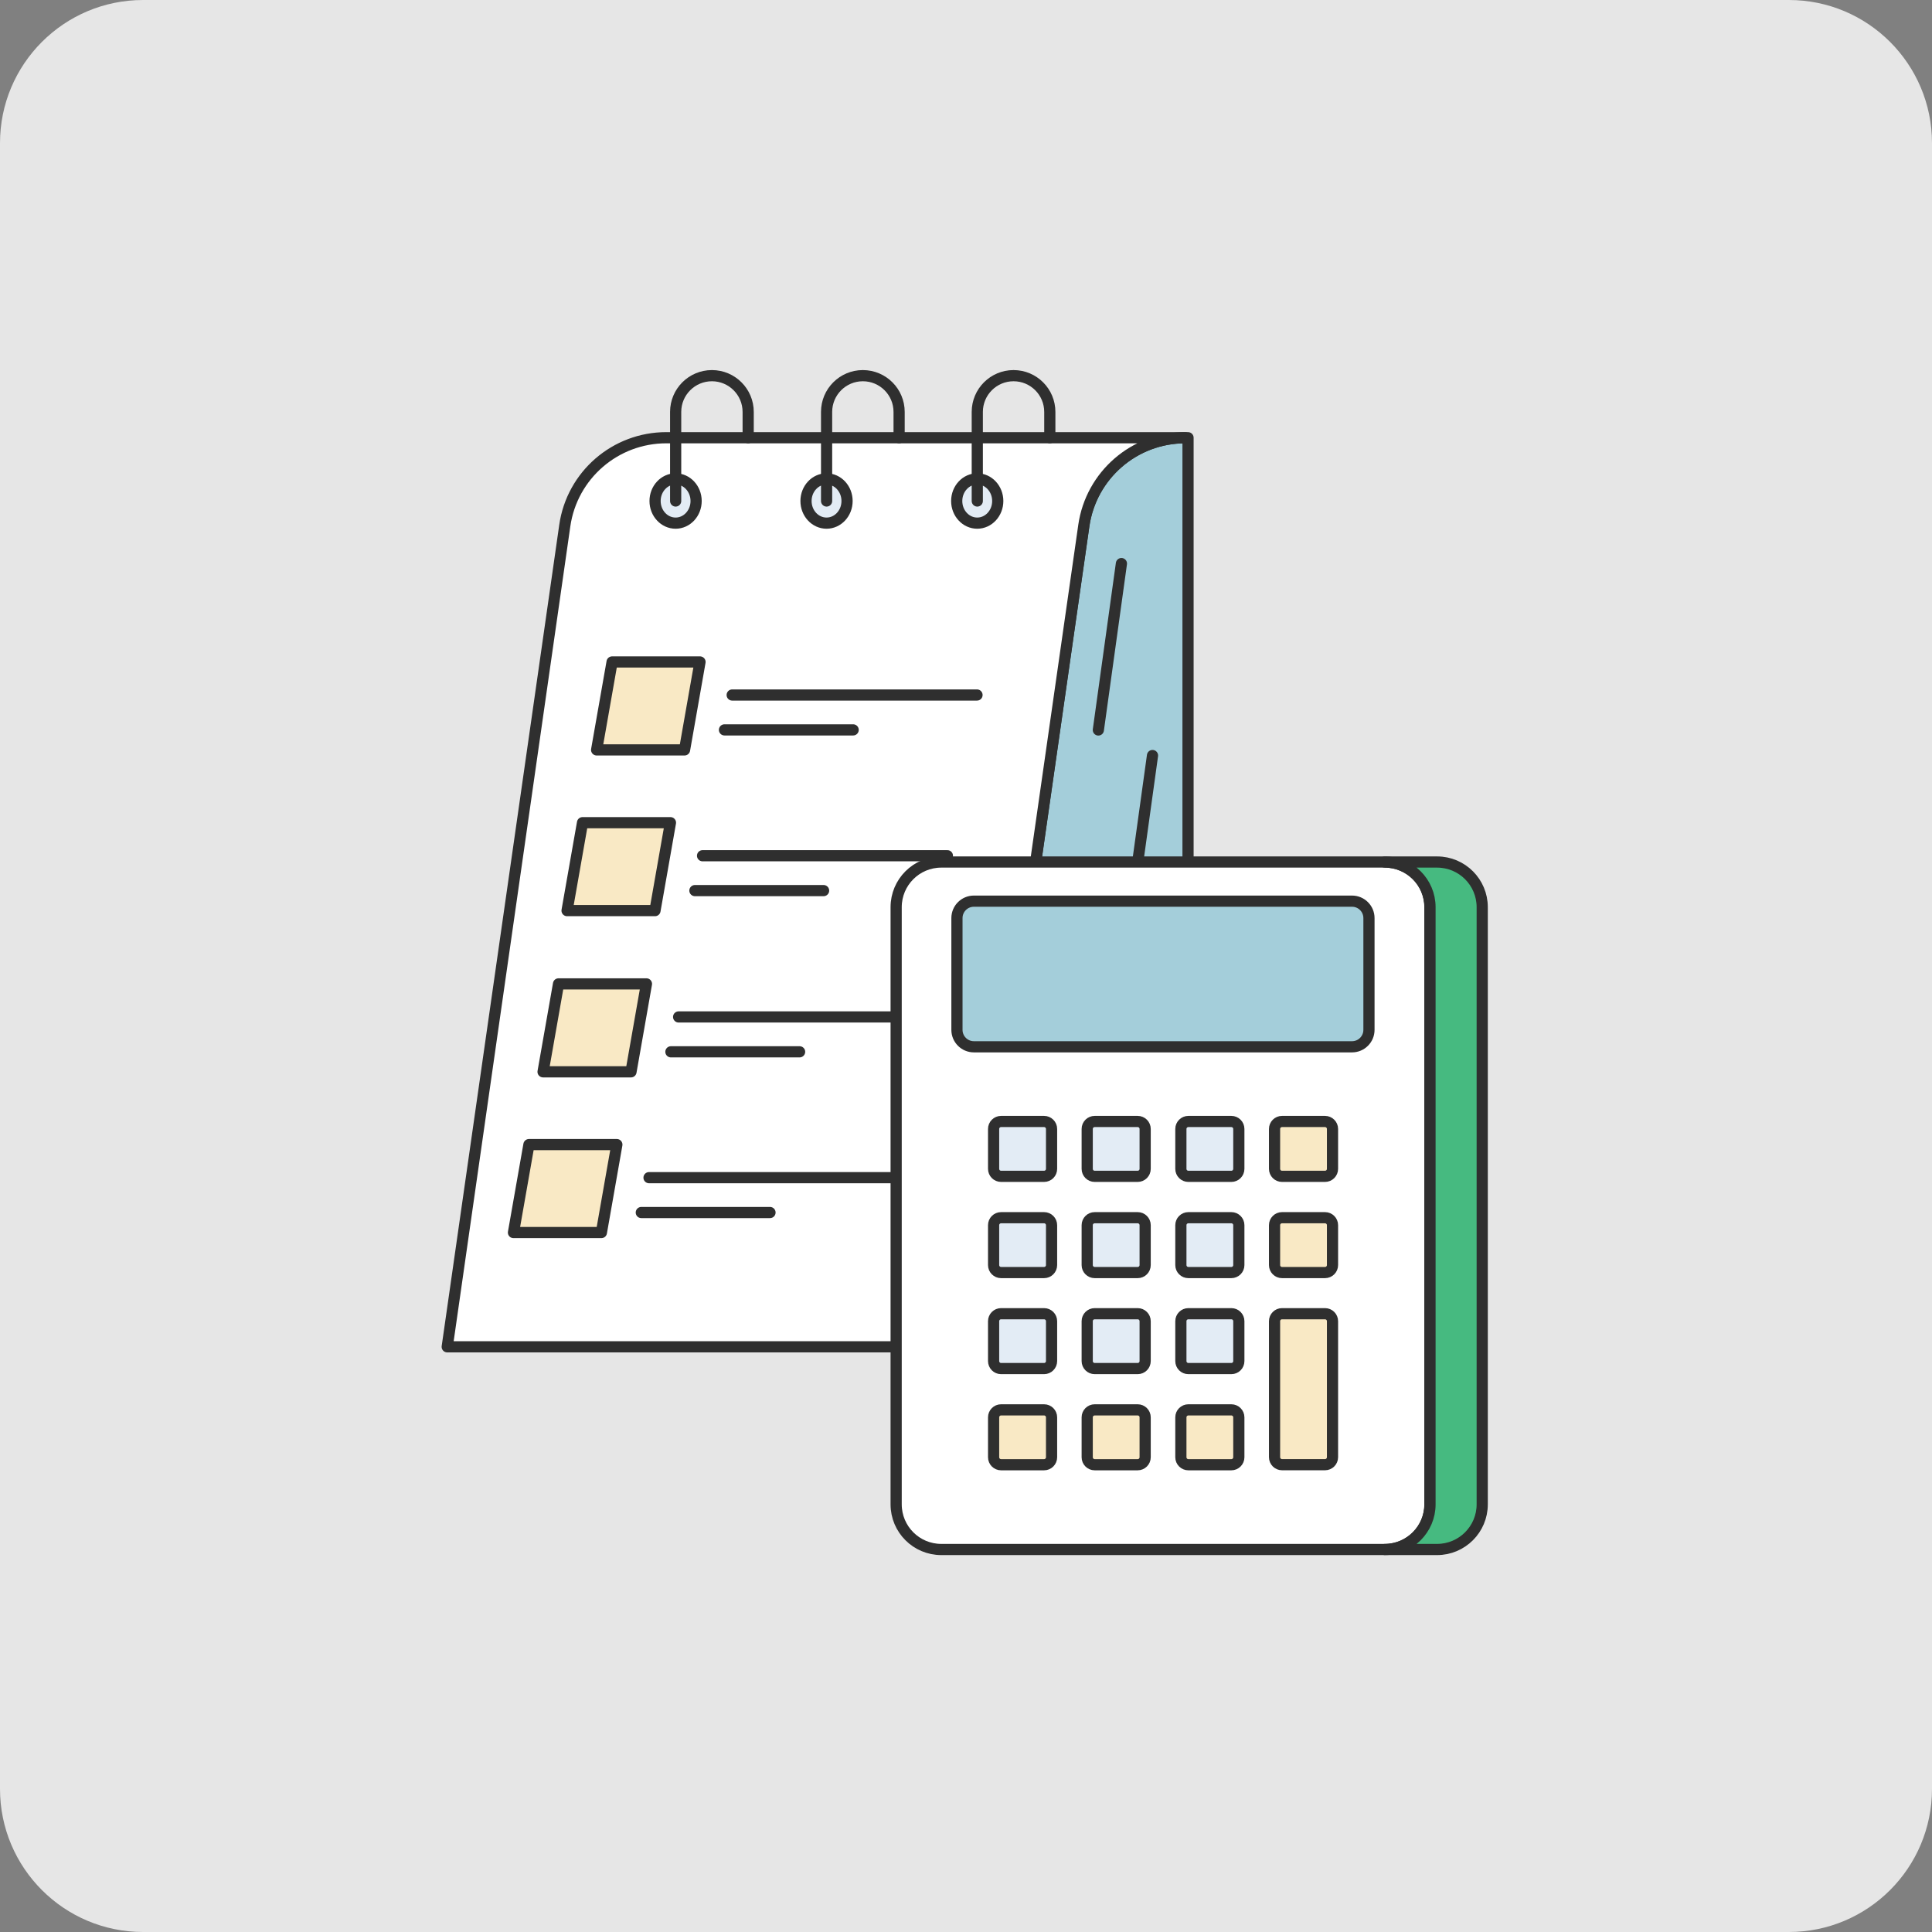 <svg width="216" height="216" viewBox="0 0 216 216" fill="none" xmlns="http://www.w3.org/2000/svg">
<rect x="0" y="0" width="216" height="216" fill="#808080" stroke="none"/>
<path d="M0 16C0 7.163 7.163 0 16 0H200C208.837 0 216 7.163 216 16V200C216 208.837 208.837 216 200 216H16C7.163 216 0 208.837 0 200V16Z" fill="white" fill-opacity="0.8"/>
<path d="M132.823 48.938V150.575H108.035L121.178 58.768C121.987 53.125 126.82 48.938 132.517 48.938H132.823Z" fill="#A4CEDA" stroke="#2F2F2F" stroke-width="1.25" stroke-miterlimit="10" stroke-linecap="round" stroke-linejoin="round"/>
<path d="M132.509 48.938C126.813 48.938 121.98 53.125 121.171 58.768L108.028 150.575H50L63.143 58.768C63.952 53.125 68.785 48.938 74.493 48.938H132.509Z" fill="white" stroke="#2F2F2F" stroke-width="1.25" stroke-miterlimit="10" stroke-linecap="round" stroke-linejoin="round"/>
<path d="M75.533 58.488C76.8 58.488 77.827 57.38 77.827 56.014C77.827 54.647 76.8 53.539 75.533 53.539C74.266 53.539 73.238 54.647 73.238 56.014C73.238 57.38 74.266 58.488 75.533 58.488Z" fill="#E3ECF5" stroke="#2F2F2F" stroke-width="1.25" stroke-miterlimit="10" stroke-linecap="round" stroke-linejoin="round"/>
<path d="M75.539 56.013V46.054C75.539 43.815 77.354 42 79.593 42C81.832 42 83.647 43.815 83.647 46.054V48.938" stroke="#2F2F2F" stroke-width="1.25" stroke-miterlimit="10" stroke-linecap="round" stroke-linejoin="round"/>
<path d="M92.408 58.488C93.675 58.488 94.702 57.38 94.702 56.014C94.702 54.647 93.675 53.539 92.408 53.539C91.141 53.539 90.113 54.647 90.113 56.014C90.113 57.38 91.141 58.488 92.408 58.488Z" fill="#E3ECF5" stroke="#2F2F2F" stroke-width="1.25" stroke-miterlimit="10" stroke-linecap="round" stroke-linejoin="round"/>
<path d="M92.414 56.013V46.054C92.414 43.815 94.229 42 96.468 42C98.707 42 100.522 43.815 100.522 46.054V48.938" stroke="#2F2F2F" stroke-width="1.25" stroke-miterlimit="10" stroke-linecap="round" stroke-linejoin="round"/>
<path d="M109.255 58.488C110.522 58.488 111.55 57.38 111.55 56.014C111.55 54.647 110.522 53.539 109.255 53.539C107.988 53.539 106.961 54.647 106.961 56.014C106.961 57.38 107.988 58.488 109.255 58.488Z" fill="#E3ECF5" stroke="#2F2F2F" stroke-width="1.25" stroke-miterlimit="10" stroke-linecap="round" stroke-linejoin="round"/>
<path d="M109.262 56.013V46.054C109.262 43.815 111.077 42 113.316 42C115.555 42 117.37 43.815 117.37 46.054V48.938" stroke="#2F2F2F" stroke-width="1.25" stroke-miterlimit="10" stroke-linecap="round" stroke-linejoin="round"/>
<path d="M73.229 101.808H63.398L65.127 91.977H74.958L73.229 101.808Z" fill="#F9E9C5" stroke="#2F2F2F" stroke-width="1.25" stroke-miterlimit="10" stroke-linecap="round" stroke-linejoin="round"/>
<path d="M78.547 95.672H105.919" stroke="#2F2F2F" stroke-width="1.25" stroke-miterlimit="10" stroke-linecap="round" stroke-linejoin="round"/>
<path d="M77.691 99.57H92.079" stroke="#2F2F2F" stroke-width="1.25" stroke-miterlimit="10" stroke-linecap="round" stroke-linejoin="round"/>
<path d="M76.534 83.839H66.703L68.432 74.008H78.263L76.534 83.839Z" fill="#F9E9C5" stroke="#2F2F2F" stroke-width="1.25" stroke-miterlimit="10" stroke-linecap="round" stroke-linejoin="round"/>
<path d="M81.859 77.703H109.231" stroke="#2F2F2F" stroke-width="1.25" stroke-miterlimit="10" stroke-linecap="round" stroke-linejoin="round"/>
<path d="M80.996 81.602H95.384" stroke="#2F2F2F" stroke-width="1.25" stroke-miterlimit="10" stroke-linecap="round" stroke-linejoin="round"/>
<path d="M67.237 137.8H57.406L59.135 127.969H68.966L67.237 137.8Z" fill="#F9E9C5" stroke="#2F2F2F" stroke-width="1.25" stroke-miterlimit="10" stroke-linecap="round" stroke-linejoin="round"/>
<path d="M72.562 131.664H99.934" stroke="#2F2F2F" stroke-width="1.25" stroke-miterlimit="10" stroke-linecap="round" stroke-linejoin="round"/>
<path d="M71.699 135.562H86.087" stroke="#2F2F2F" stroke-width="1.25" stroke-miterlimit="10" stroke-linecap="round" stroke-linejoin="round"/>
<path d="M70.546 119.831H60.715L62.444 110H72.274L70.546 119.831Z" fill="#F9E9C5" stroke="#2F2F2F" stroke-width="1.25" stroke-miterlimit="10" stroke-linecap="round" stroke-linejoin="round"/>
<path d="M75.871 113.695H103.243" stroke="#2F2F2F" stroke-width="1.25" stroke-miterlimit="10" stroke-linecap="round" stroke-linejoin="round"/>
<path d="M75.008 117.594H89.396" stroke="#2F2F2F" stroke-width="1.25" stroke-miterlimit="10" stroke-linecap="round" stroke-linejoin="round"/>
<path d="M119.932 102.289L116.223 129.047" stroke="#2F2F2F" stroke-width="1.25" stroke-miterlimit="10" stroke-linecap="round" stroke-linejoin="round"/>
<path d="M128.851 84.469L125.984 105.15" stroke="#2F2F2F" stroke-width="1.25" stroke-miterlimit="10" stroke-linecap="round" stroke-linejoin="round"/>
<path d="M124.09 125.234L121.223 145.916" stroke="#2F2F2F" stroke-width="1.25" stroke-miterlimit="10" stroke-linecap="round" stroke-linejoin="round"/>
<path d="M125.376 63.008L122.797 81.613" stroke="#2F2F2F" stroke-width="1.25" stroke-miterlimit="10" stroke-linecap="round" stroke-linejoin="round"/>
<path d="M159.863 101.421V168.189C159.863 170.976 157.594 173.235 154.807 173.235H105.237C102.45 173.235 100.191 170.976 100.191 168.189V101.421C100.191 98.634 102.45 96.375 105.237 96.375H154.807C157.594 96.375 159.863 98.634 159.863 101.421Z" fill="white" stroke="#2F2F2F" stroke-width="1.25" stroke-miterlimit="10" stroke-linecap="round" stroke-linejoin="round"/>
<path d="M165.714 101.421V168.189C165.714 170.976 163.455 173.235 160.668 173.235H154.82C157.607 173.235 159.876 170.976 159.876 168.189V101.421C159.876 98.634 157.607 96.375 154.82 96.375H160.668C163.455 96.375 165.714 98.634 165.714 101.421Z" fill="#46BA80" stroke="#2F2F2F" stroke-width="1.25" stroke-miterlimit="10" stroke-linecap="round" stroke-linejoin="round"/>
<path d="M116.729 131.516H111.922C111.46 131.516 111.086 131.141 111.086 130.679V126.219C111.086 125.757 111.46 125.383 111.922 125.383H116.729C117.191 125.383 117.566 125.757 117.566 126.219V130.679C117.566 131.141 117.191 131.516 116.729 131.516Z" fill="#E3ECF5" stroke="#2F2F2F" stroke-width="1.25" stroke-miterlimit="10" stroke-linecap="round" stroke-linejoin="round"/>
<path d="M127.194 131.516H122.387C121.925 131.516 121.551 131.141 121.551 130.679V126.219C121.551 125.757 121.925 125.383 122.387 125.383H127.194C127.656 125.383 128.03 125.757 128.03 126.219V130.679C128.03 131.141 127.656 131.516 127.194 131.516Z" fill="#E3ECF5" stroke="#2F2F2F" stroke-width="1.25" stroke-miterlimit="10" stroke-linecap="round" stroke-linejoin="round"/>
<path d="M137.667 131.516H132.86C132.398 131.516 132.023 131.141 132.023 130.679V126.219C132.023 125.757 132.398 125.383 132.86 125.383H137.667C138.129 125.383 138.503 125.757 138.503 126.219V130.679C138.503 131.141 138.129 131.516 137.667 131.516Z" fill="#E3ECF5" stroke="#2F2F2F" stroke-width="1.25" stroke-miterlimit="10" stroke-linecap="round" stroke-linejoin="round"/>
<path d="M148.139 131.516H143.332C142.871 131.516 142.496 131.141 142.496 130.679V126.219C142.496 125.757 142.871 125.383 143.332 125.383H148.139C148.601 125.383 148.976 125.757 148.976 126.219V130.679C148.976 131.141 148.601 131.516 148.139 131.516Z" fill="#F9E9C5" stroke="#2F2F2F" stroke-width="1.25" stroke-miterlimit="10" stroke-linecap="round" stroke-linejoin="round"/>
<path d="M116.729 142.273H111.922C111.46 142.273 111.086 141.899 111.086 141.437V136.977C111.086 136.515 111.46 136.141 111.922 136.141H116.729C117.191 136.141 117.566 136.515 117.566 136.977V141.437C117.566 141.899 117.191 142.273 116.729 142.273Z" fill="#E3ECF5" stroke="#2F2F2F" stroke-width="1.25" stroke-miterlimit="10" stroke-linecap="round" stroke-linejoin="round"/>
<path d="M127.194 142.273H122.387C121.925 142.273 121.551 141.899 121.551 141.437V136.977C121.551 136.515 121.925 136.141 122.387 136.141H127.194C127.656 136.141 128.03 136.515 128.03 136.977V141.437C128.03 141.899 127.656 142.273 127.194 142.273Z" fill="#E3ECF5" stroke="#2F2F2F" stroke-width="1.25" stroke-miterlimit="10" stroke-linecap="round" stroke-linejoin="round"/>
<path d="M137.667 142.273H132.86C132.398 142.273 132.023 141.899 132.023 141.437V136.977C132.023 136.515 132.398 136.141 132.86 136.141H137.667C138.129 136.141 138.503 136.515 138.503 136.977V141.437C138.503 141.899 138.129 142.273 137.667 142.273Z" fill="#E3ECF5" stroke="#2F2F2F" stroke-width="1.25" stroke-miterlimit="10" stroke-linecap="round" stroke-linejoin="round"/>
<path d="M148.139 142.273H143.332C142.871 142.273 142.496 141.899 142.496 141.437V136.977C142.496 136.515 142.871 136.141 143.332 136.141H148.139C148.601 136.141 148.976 136.515 148.976 136.977V141.437C148.976 141.899 148.601 142.273 148.139 142.273Z" fill="#F9E9C5" stroke="#2F2F2F" stroke-width="1.25" stroke-miterlimit="10" stroke-linecap="round" stroke-linejoin="round"/>
<path d="M116.729 153.008H111.922C111.46 153.008 111.086 152.633 111.086 152.171V147.711C111.086 147.25 111.46 146.875 111.922 146.875H116.729C117.191 146.875 117.566 147.249 117.566 147.711V152.171C117.566 152.633 117.191 153.008 116.729 153.008Z" fill="#E3ECF5" stroke="#2F2F2F" stroke-width="1.25" stroke-miterlimit="10" stroke-linecap="round" stroke-linejoin="round"/>
<path d="M127.194 153.008H122.387C121.925 153.008 121.551 152.633 121.551 152.171V147.711C121.551 147.25 121.925 146.875 122.387 146.875H127.194C127.656 146.875 128.03 147.249 128.03 147.711V152.171C128.03 152.633 127.656 153.008 127.194 153.008Z" fill="#E3ECF5" stroke="#2F2F2F" stroke-width="1.25" stroke-miterlimit="10" stroke-linecap="round" stroke-linejoin="round"/>
<path d="M137.667 153.008H132.86C132.398 153.008 132.023 152.633 132.023 152.171V147.711C132.023 147.25 132.398 146.875 132.86 146.875H137.667C138.129 146.875 138.503 147.249 138.503 147.711V152.171C138.503 152.633 138.129 153.008 137.667 153.008Z" fill="#E3ECF5" stroke="#2F2F2F" stroke-width="1.25" stroke-miterlimit="10" stroke-linecap="round" stroke-linejoin="round"/>
<path d="M148.139 163.753H143.332C142.871 163.753 142.496 163.378 142.496 162.916V147.711C142.496 147.25 142.871 146.875 143.332 146.875H148.139C148.601 146.875 148.976 147.249 148.976 147.711V162.916C148.976 163.378 148.601 163.753 148.139 163.753Z" fill="#F9E9C5" stroke="#2F2F2F" stroke-width="1.25" stroke-miterlimit="10" stroke-linecap="round" stroke-linejoin="round"/>
<path d="M116.729 163.758H111.922C111.46 163.758 111.086 163.383 111.086 162.921V158.461C111.086 157.999 111.46 157.625 111.922 157.625H116.729C117.191 157.625 117.566 157.999 117.566 158.461V162.921C117.566 163.383 117.191 163.758 116.729 163.758Z" fill="#F9E9C5" stroke="#2F2F2F" stroke-width="1.25" stroke-miterlimit="10" stroke-linecap="round" stroke-linejoin="round"/>
<path d="M127.194 163.758H122.387C121.925 163.758 121.551 163.383 121.551 162.921V158.461C121.551 157.999 121.925 157.625 122.387 157.625H127.194C127.656 157.625 128.03 157.999 128.03 158.461V162.921C128.03 163.383 127.656 163.758 127.194 163.758Z" fill="#F9E9C5" stroke="#2F2F2F" stroke-width="1.25" stroke-miterlimit="10" stroke-linecap="round" stroke-linejoin="round"/>
<path d="M137.667 163.758H132.86C132.398 163.758 132.023 163.383 132.023 162.921V158.461C132.023 157.999 132.398 157.625 132.86 157.625H137.667C138.129 157.625 138.503 157.999 138.503 158.461V162.921C138.503 163.383 138.129 163.758 137.667 163.758Z" fill="#F9E9C5" stroke="#2F2F2F" stroke-width="1.25" stroke-miterlimit="10" stroke-linecap="round" stroke-linejoin="round"/>
<path d="M151.158 117.033H108.882C107.836 117.033 106.988 116.185 106.988 115.139V102.644C106.988 101.598 107.836 100.75 108.882 100.75H151.158C152.204 100.75 153.052 101.598 153.052 102.644V115.139C153.052 116.185 152.204 117.033 151.158 117.033Z" fill="#A4CEDA" stroke="#2F2F2F" stroke-width="1.25" stroke-miterlimit="10" stroke-linecap="round" stroke-linejoin="round"/>
</svg>
